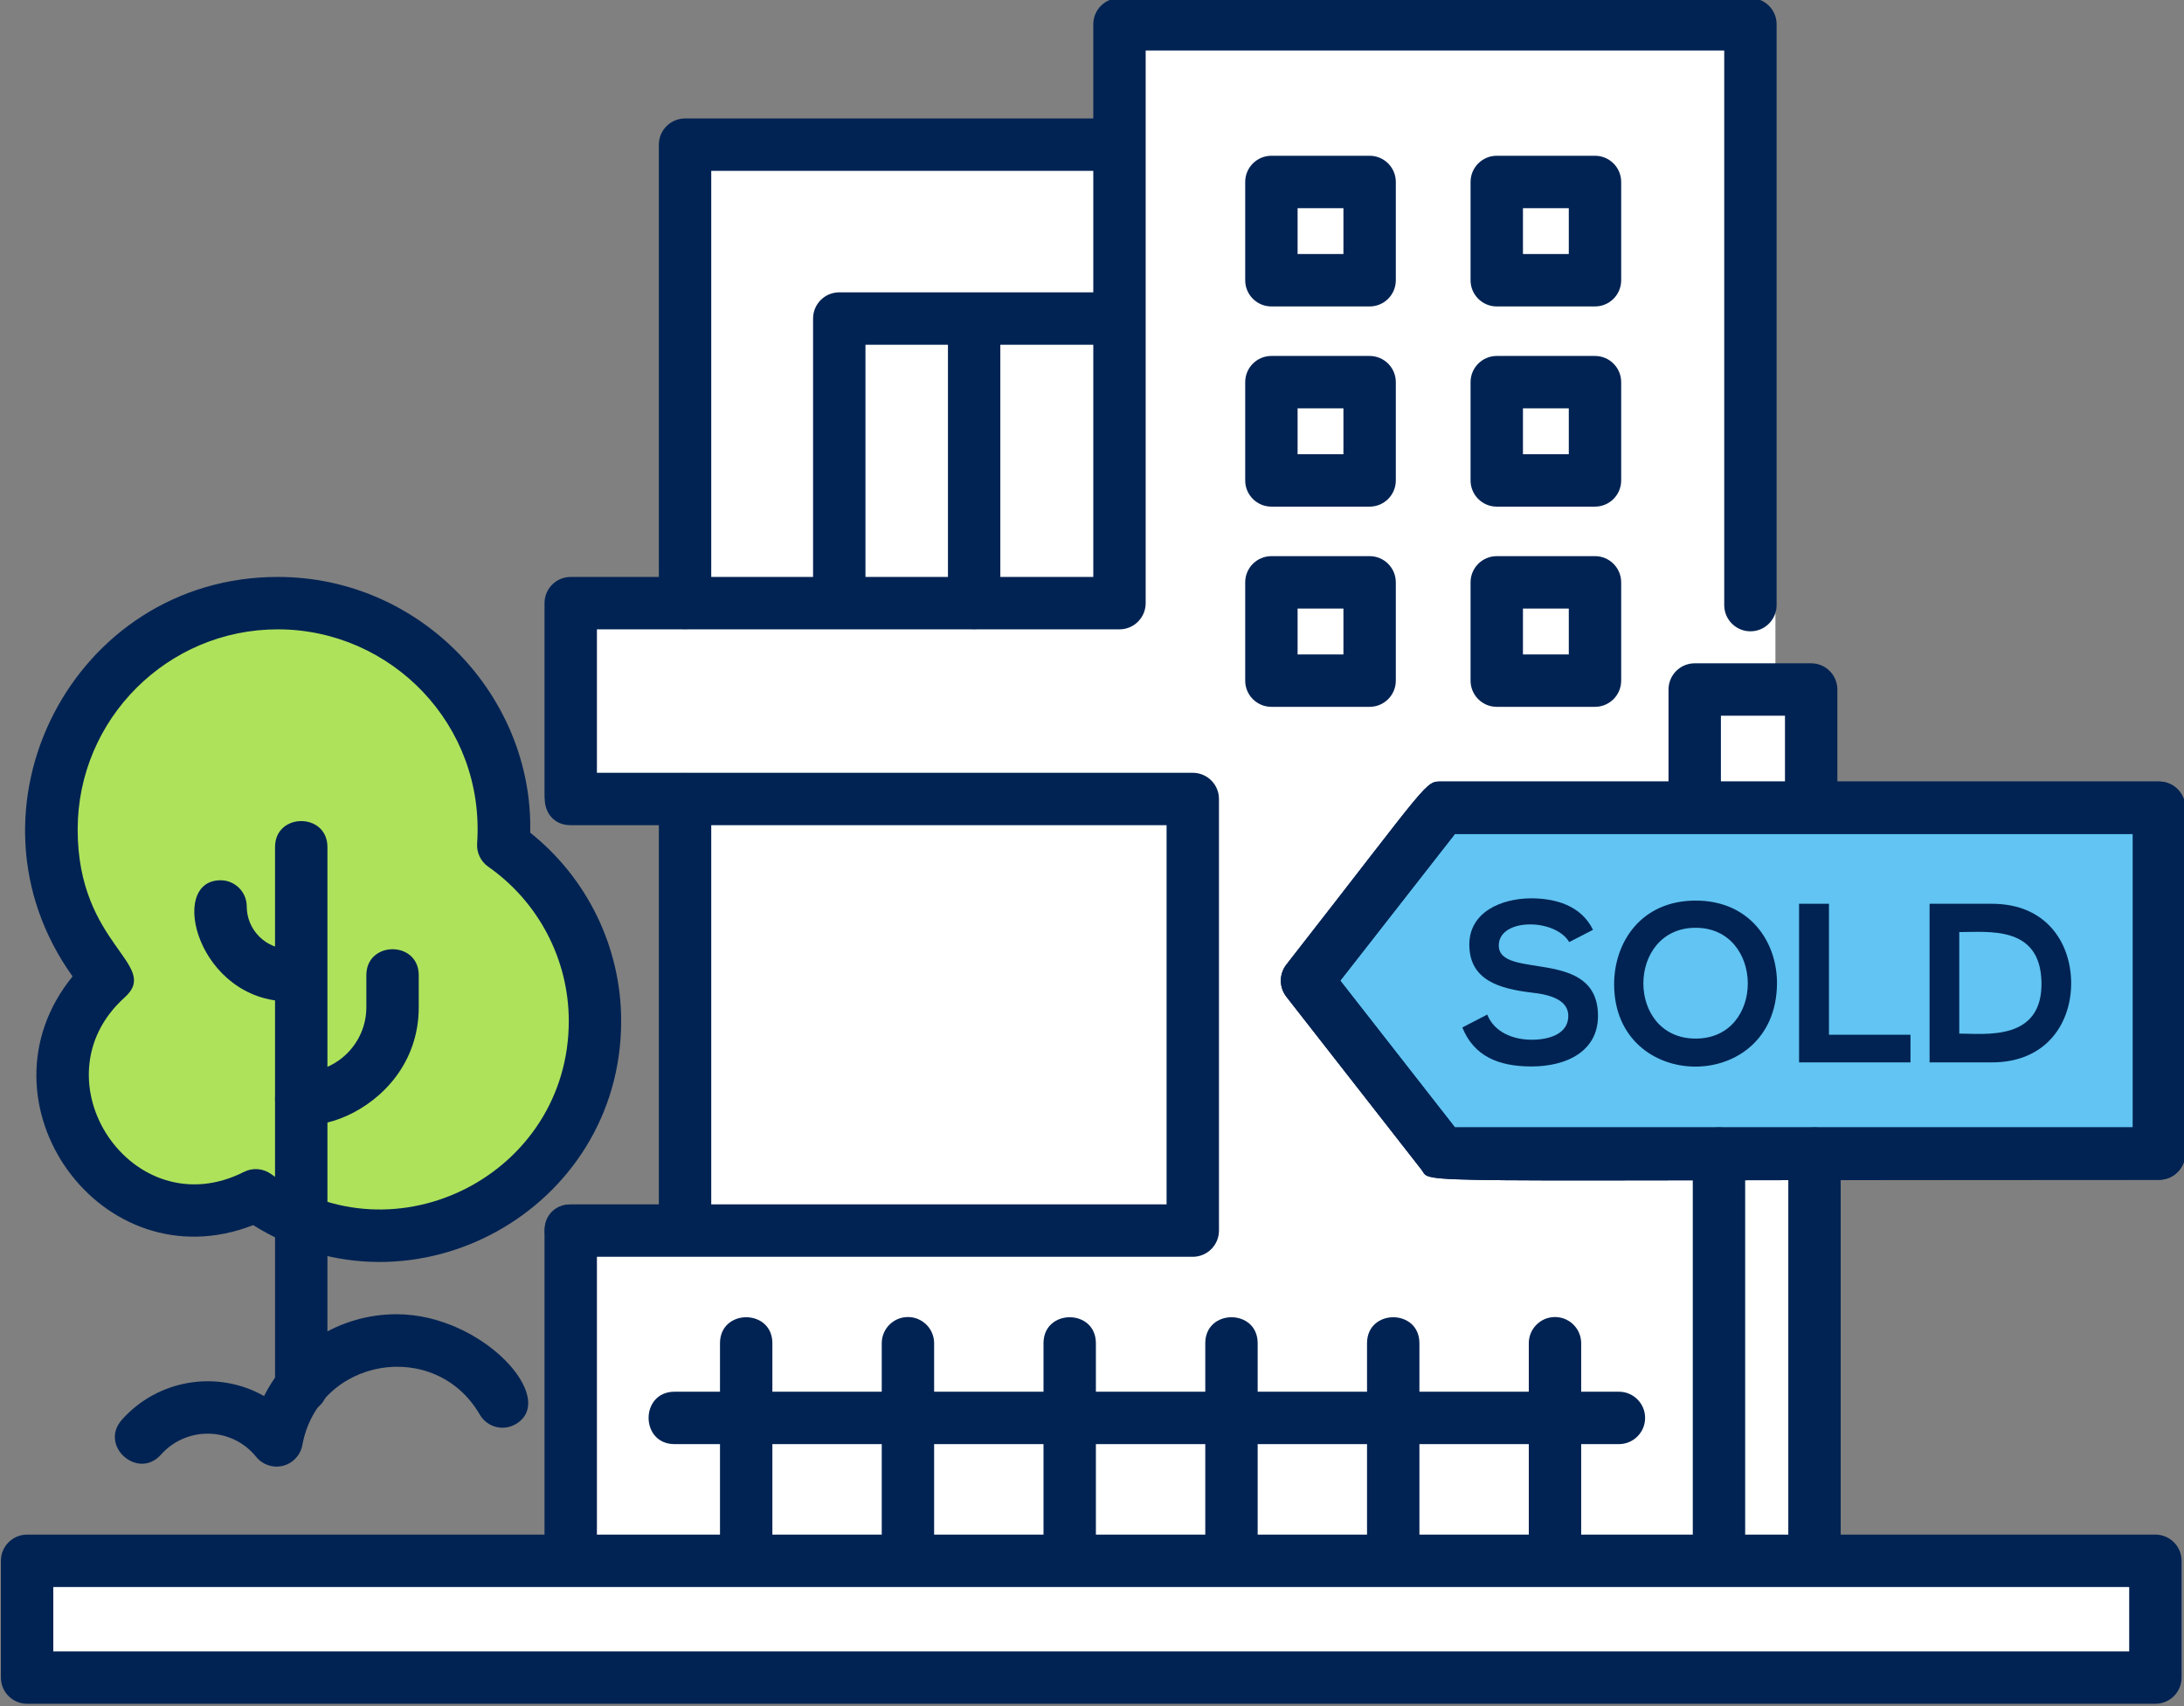 <?xml version="1.0" encoding="UTF-8" standalone="no"?>
<!DOCTYPE svg PUBLIC "-//W3C//DTD SVG 1.1//EN" "http://www.w3.org/Graphics/SVG/1.1/DTD/svg11.dtd">
<svg width="100%" height="100%" viewBox="0 0 320 250" version="1.1" xmlns="http://www.w3.org/2000/svg" xmlns:xlink="http://www.w3.org/1999/xlink" xml:space="preserve" xmlns:serif="http://www.serif.com/" style="fill-rule:evenodd;clip-rule:evenodd;stroke-linejoin:round;stroke-miterlimit:2;">
    <rect x="0" y="0" width="320" height="250" fill="#808080" stroke="none"/>
    <g transform="matrix(1,0,0,1,0,-35)">
        <rect x="3.542" y="263.581" width="311.901" height="18.026" style="fill:white;"/>
    </g>
    <g transform="matrix(1,0,0,1,0,-35)">
        <rect x="248.36" y="137.199" width="18.067" height="130.686" style="fill:white;"/>
    </g>
    <g transform="matrix(1,0,0,1,0,-35)">
        <path d="M163.99,38.888L257.393,38.888L260.135,77.651L260.135,230.786L257.393,267.885L83.561,267.885L83.658,215.287L98.591,214.666L100.747,152.019L83.91,152.041L84.356,124.654L99.772,123.894L101.283,56.601L163.848,55.336L163.99,38.888Z" style="fill:white;"/>
    </g>
    <g transform="matrix(1,0,0,1,0,-35)">
        <path d="M15.619,179.421C15.619,179.421 4.248,164.428 7.825,151.075C11.401,137.722 23.161,122.368 40.939,124.523C58.718,126.679 73.523,136.227 73.628,160C73.628,160 91.596,172.431 86.478,189.69C81.36,206.948 65.7,225.219 38.103,211.257C38.103,211.257 23.275,217.907 13.764,206.918C4.252,195.929 15.619,179.421 15.619,179.421Z" style="fill:rgb(174,226,91);"/>
    </g>
    <g transform="matrix(1,0,0,1,0,-35)">
        <path d="M193.317,179.116L211.202,153.626L315.095,154.149L315.443,203.706L212.189,205.217L193.317,179.116Z" style="fill:rgb(97,196,242);"/>
    </g>
    <g transform="matrix(1.919,0,0,1.92,-805.084,-1147.89)">
        <path d="M440.228,687.458C449.718,694.269 462.961,687.443 462.961,675.783C462.961,671.102 460.662,666.7 456.812,664.006C456.236,663.603 455.915,662.93 455.963,662.23C456.585,653.185 449.398,645.89 440.74,645.89C432.316,645.89 425.463,652.743 425.463,661.167C425.463,670.03 431.86,671.458 429.052,673.982C422.075,680.255 429.653,691.602 438.158,687.299C438.821,686.963 439.617,687.021 440.228,687.458ZM438.865,691.359C427.259,695.893 417.285,681.945 425.074,672.377C415.95,659.65 425.103,641.89 440.74,641.89C451.722,641.89 460.268,651.074 460.016,661.408C464.385,664.885 466.961,670.178 466.961,675.783C466.961,690.188 451.04,698.992 438.865,691.359Z" style="fill:rgb(1,35,83);fill-rule:nonzero;"/>
    </g>
    <g transform="matrix(1.919,0,0,1.92,-805.084,-1147.89)">
        <path d="M439.096,709.047C437.232,706.746 433.775,706.685 431.825,708.875C430.063,710.85 427.08,708.188 428.837,706.217C431.595,703.117 436.133,702.392 439.695,704.403C441.576,700.655 445.448,698.16 449.818,698.16C456.382,698.16 462.225,704.631 458.9,706.553C457.945,707.106 456.722,706.78 456.168,705.824C452.764,699.945 443.851,701.472 442.616,708.151C442.475,708.919 441.898,709.534 441.143,709.727C440.361,709.922 439.575,709.639 439.096,709.047Z" style="fill:rgb(1,35,83);fill-rule:nonzero;"/>
    </g>
    <g transform="matrix(1.919,0,0,1.92,-805.084,-1147.89)">
        <path d="M440.533,703.68L440.533,662.507C440.533,659.864 444.533,659.86 444.533,662.507L444.533,703.68C444.533,706.322 440.533,706.326 440.533,703.68Z" style="fill:rgb(1,35,83);fill-rule:nonzero;"/>
    </g>
    <g transform="matrix(1.919,0,0,1.92,-805.084,-1147.89)">
        <path d="M423.602,723.89L582.102,723.89L582.102,718.978L423.602,718.978L423.602,723.89ZM584.102,727.89L421.602,727.89C420.497,727.89 419.602,726.994 419.602,725.89L419.602,716.978C419.602,715.874 420.497,714.978 421.602,714.978L584.102,714.978C585.206,714.978 586.102,715.874 586.102,716.978L586.102,725.89C586.102,726.994 585.206,727.89 584.102,727.89Z" style="fill:rgb(1,35,83);fill-rule:nonzero;"/>
    </g>
    <g transform="matrix(1.919,0,0,1.92,-805.084,-1147.89)">
        <path d="M530.621,683.9L582.383,683.9L582.383,661.505L530.62,661.505L521.867,672.702L530.621,683.9ZM584.383,687.9C525.45,687.9 528.939,688.244 528.069,687.132L517.753,673.934C517.187,673.21 517.187,672.194 517.753,671.471C528.947,657.152 528.304,657.505 529.646,657.505L584.383,657.505C585.487,657.505 586.383,658.4 586.383,659.505L586.383,685.9C586.383,687.005 585.487,687.9 584.383,687.9Z" style="fill:rgb(1,35,83);fill-rule:nonzero;"/>
    </g>
    <g transform="matrix(1.919,0,0,1.92,-805.084,-1147.89)">
        <path d="M556.074,715.378L556.074,685.9C556.074,684.796 556.97,683.9 558.074,683.9C559.179,683.9 560.074,684.796 560.074,685.9L560.074,715.378C560.074,718.02 556.074,718.024 556.074,715.378Z" style="fill:rgb(1,35,83);fill-rule:nonzero;"/>
    </g>
    <g transform="matrix(1.919,0,0,1.92,-805.084,-1147.89)">
        <path d="M555.82,658.41L555.82,652.482L550.928,652.482L550.928,658.41C550.928,661.053 546.928,661.057 546.928,658.41L546.928,650.482C546.928,649.378 547.823,648.482 548.928,648.482L557.82,648.482C558.925,648.482 559.82,649.378 559.82,650.482L559.82,658.41C559.82,661.053 555.82,661.057 555.82,658.41Z" style="fill:rgb(1,35,83);fill-rule:nonzero;"/>
    </g>
    <g transform="matrix(1.919,0,0,1.92,-805.084,-1147.89)">
        <path d="M548.781,715.378L548.781,685.9C548.781,684.796 549.677,683.9 550.781,683.9C551.886,683.9 552.781,684.796 552.781,685.9L552.781,715.378C552.781,718.02 548.781,718.024 548.781,715.378Z" style="fill:rgb(1,35,83);fill-rule:nonzero;"/>
    </g>
    <g transform="matrix(1.919,0,0,1.92,-805.084,-1147.89)">
        <path d="M530.621,683.9L582.383,683.9L582.383,661.505L530.62,661.505L521.867,672.702L530.621,683.9ZM584.383,687.9C525.45,687.9 528.939,688.244 528.069,687.132L517.753,673.934C517.187,673.21 517.187,672.194 517.753,671.471C528.947,657.152 528.304,657.505 529.646,657.505L584.383,657.505C585.487,657.505 586.383,658.4 586.383,659.505L586.383,685.9C586.383,687.005 585.487,687.9 584.383,687.9Z" style="fill:rgb(1,35,83);fill-rule:nonzero;"/>
    </g>
    <g transform="matrix(1.919,0,0,1.92,-805.084,-1147.89)">
        <path d="M539.347,669.757C538.248,667.919 533.969,667.916 533.969,670.016C533.969,672.691 541.543,670.105 541.543,675.393C541.543,678.092 539.156,679.25 536.458,679.25C533.985,679.25 532.083,678.49 531.185,676.276L533.086,675.291C533.622,676.621 535.023,677.21 536.493,677.21C537.929,677.21 539.277,676.709 539.277,675.393C539.277,674.253 538.085,673.785 536.477,673.612C534.003,673.319 531.72,672.662 531.72,669.947C531.72,667.456 534.176,666.436 536.406,666.418C538.292,666.418 540.246,666.955 541.163,668.822L539.347,669.757Z" style="fill:rgb(1,35,83);fill-rule:nonzero;"/>
    </g>
    <g transform="matrix(1.919,0,0,1.92,-805.084,-1147.89)">
        <path d="M549.002,677.123C554.349,677.123 554.268,668.667 549.002,668.667C543.704,668.667 543.649,677.123 549.002,677.123ZM555.21,672.956C555.119,681.41 542.776,681.311 542.776,672.973C542.776,669.791 544.817,666.592 549.002,666.592C553.17,666.592 555.245,669.791 555.21,672.956Z" style="fill:rgb(1,35,83);fill-rule:nonzero;"/>
    </g>
    <g transform="matrix(1.919,0,0,1.92,-805.084,-1147.89)">
        <path d="M559.179,666.834L559.179,676.83L565.403,676.83L565.403,678.939L556.896,678.939L556.896,666.834L559.179,666.834Z" style="fill:rgb(1,35,83);fill-rule:nonzero;"/>
    </g>
    <g transform="matrix(1.919,0,0,1.92,-805.084,-1147.89)">
        <path d="M569.127,676.742C571.11,676.742 575.525,677.351 575.404,672.766C575.286,668.487 571.378,668.995 569.127,668.995L569.127,676.742ZM577.67,672.783C577.722,675.844 575.854,678.939 571.618,678.939L566.861,678.939L566.861,666.834L571.618,666.834C575.768,666.834 577.618,669.791 577.67,672.783Z" style="fill:rgb(1,35,83);fill-rule:nonzero;"/>
    </g>
    <g transform="matrix(1.919,0,0,1.92,-805.084,-1147.89)">
        <path d="M461.109,658.411L461.109,643.89C461.109,642.785 462.005,641.89 463.109,641.89L503.008,641.89L503.008,599.713C503.008,598.608 503.903,597.713 505.008,597.713L553.182,597.713C554.286,597.713 555.182,598.608 555.182,599.713L555.182,644.04C555.182,645.144 554.286,646.04 553.182,646.04C552.077,646.04 551.182,645.144 551.182,644.04L551.182,601.713L507.008,601.713L507.008,643.89C507.008,644.994 506.112,645.89 505.008,645.89L465.109,645.89L465.109,658.411C465.109,661.054 461.109,661.058 461.109,658.411Z" style="fill:rgb(1,35,83);fill-rule:nonzero;"/>
    </g>
    <g transform="matrix(1.919,0,0,1.92,-805.084,-1147.89)">
        <path d="M461.109,716.173L461.109,691.776C461.109,689.134 465.109,689.13 465.109,691.776L465.109,716.173C465.109,718.815 461.109,718.819 461.109,716.173Z" style="fill:rgb(1,35,83);fill-rule:nonzero;"/>
    </g>
    <g transform="matrix(1.919,0,0,1.92,-805.084,-1147.89)">
        <path d="M469.838,643.89L469.838,608.901C469.838,607.797 470.733,606.901 471.838,606.901L504.84,606.901C507.482,606.901 507.486,610.901 504.84,610.901L473.838,610.901L473.838,643.89C473.838,646.532 469.838,646.536 469.838,643.89Z" style="fill:rgb(1,35,83);fill-rule:nonzero;"/>
    </g>
    <g transform="matrix(1.919,0,0,1.92,-805.084,-1147.89)">
        <path d="M510.604,693.776L463.109,693.776C460.467,693.776 460.463,689.776 463.109,689.776L508.604,689.776L508.604,660.838L463.109,660.838C460.467,660.838 460.463,656.838 463.109,656.838L510.604,656.838C511.709,656.838 512.604,657.733 512.604,658.838L512.604,691.776C512.604,692.881 511.709,693.776 510.604,693.776Z" style="fill:rgb(1,35,83);fill-rule:nonzero;"/>
    </g>
    <g transform="matrix(1.919,0,0,1.92,-805.084,-1147.89)">
        <path d="M440.533,681.7C440.533,680.596 441.429,679.7 442.533,679.7C445.274,679.7 447.505,677.47 447.505,674.728L447.505,672.287C447.505,669.644 451.505,669.641 451.505,672.287L451.505,674.728C451.505,683.161 440.533,686.071 440.533,681.7Z" style="fill:rgb(1,35,83);fill-rule:nonzero;"/>
    </g>
    <g transform="matrix(1.919,0,0,1.92,-805.084,-1147.89)">
        <path d="M441.62,674.287C434.641,674.287 432.289,665.04 436.373,665.04C437.478,665.04 438.373,665.935 438.373,667.04C438.373,668.83 439.83,670.287 441.62,670.287C442.725,670.287 443.63,671.183 443.63,672.287C443.63,673.359 442.783,674.287 441.62,674.287Z" style="fill:rgb(1,35,83);fill-rule:nonzero;"/>
    </g>
    <g transform="matrix(1.919,0,0,1.92,-805.084,-1147.89)">
        <path d="M474.506,716.173L474.506,700.374C474.506,697.731 478.506,697.727 478.506,700.374L478.506,716.173C478.506,718.815 474.506,718.819 474.506,716.173Z" style="fill:rgb(1,35,83);fill-rule:nonzero;"/>
    </g>
    <g transform="matrix(1.919,0,0,1.92,-805.084,-1147.89)">
        <path d="M486.856,716.173L486.856,700.374C486.856,699.269 487.752,698.374 488.856,698.374C489.961,698.374 490.856,699.269 490.856,700.374L490.856,716.173C490.856,718.815 486.856,718.819 486.856,716.173Z" style="fill:rgb(1,35,83);fill-rule:nonzero;"/>
    </g>
    <g transform="matrix(1.919,0,0,1.92,-805.084,-1147.89)">
        <path d="M499.207,716.173L499.207,700.374C499.207,697.731 503.207,697.727 503.207,700.374L503.207,716.173C503.207,718.815 499.207,718.819 499.207,716.173Z" style="fill:rgb(1,35,83);fill-rule:nonzero;"/>
    </g>
    <g transform="matrix(1.919,0,0,1.92,-805.084,-1147.89)">
        <path d="M511.559,716.173L511.559,700.374C511.559,697.731 515.559,697.727 515.559,700.374L515.559,716.173C515.559,718.815 511.559,718.819 511.559,716.173Z" style="fill:rgb(1,35,83);fill-rule:nonzero;"/>
    </g>
    <g transform="matrix(1.919,0,0,1.92,-805.084,-1147.89)">
        <path d="M523.909,716.173L523.909,700.374C523.909,697.731 527.909,697.727 527.909,700.374L527.909,716.173C527.909,718.815 523.909,718.819 523.909,716.173Z" style="fill:rgb(1,35,83);fill-rule:nonzero;"/>
    </g>
    <g transform="matrix(1.919,0,0,1.92,-805.084,-1147.89)">
        <path d="M536.26,716.173L536.26,700.374C536.26,699.269 537.155,698.374 538.26,698.374C539.364,698.374 540.26,699.269 540.26,700.374L540.26,716.173C540.26,718.815 536.26,718.819 536.26,716.173Z" style="fill:rgb(1,35,83);fill-rule:nonzero;"/>
    </g>
    <g transform="matrix(1.919,0,0,1.92,-805.084,-1147.89)">
        <path d="M543.141,708.073L471.038,708.073C468.396,708.073 468.392,704.073 471.038,704.073L543.141,704.073C544.245,704.073 545.141,704.969 545.141,706.073C545.141,707.178 544.245,708.073 543.141,708.073Z" style="fill:rgb(1,35,83);fill-rule:nonzero;"/>
    </g>
    <g transform="matrix(1.919,0,0,1.92,-805.084,-1147.89)">
        <path d="M481.613,643.49L481.613,622.17C481.613,621.065 482.509,620.17 483.613,620.17L504.208,620.17C506.851,620.17 506.854,624.17 504.208,624.17L485.613,624.17L485.613,643.49C485.613,646.133 481.613,646.137 481.613,643.49Z" style="fill:rgb(1,35,83);fill-rule:nonzero;"/>
    </g>
    <g transform="matrix(1.919,0,0,1.92,-805.084,-1147.89)">
        <path d="M491.911,643.89L491.911,623.766C491.911,622.661 492.807,621.766 493.911,621.766C495.016,621.766 495.911,622.661 495.911,623.766L495.911,643.89C495.911,646.532 491.911,646.536 491.911,643.89Z" style="fill:rgb(1,35,83);fill-rule:nonzero;"/>
    </g>
    <g transform="matrix(1.919,0,0,1.92,-805.084,-1147.89)">
        <path d="M518.607,617.247L522.107,617.247L522.107,613.747L518.607,613.747L518.607,617.247ZM524.107,621.247L516.607,621.247C515.503,621.247 514.607,620.352 514.607,619.247L514.607,611.747C514.607,610.643 515.503,609.747 516.607,609.747L524.107,609.747C525.212,609.747 526.107,610.643 526.107,611.747L526.107,619.247C526.107,620.352 525.212,621.247 524.107,621.247Z" style="fill:rgb(1,35,83);fill-rule:nonzero;"/>
    </g>
    <g transform="matrix(1.919,0,0,1.92,-805.084,-1147.89)">
        <path d="M535.814,617.247L539.314,617.247L539.314,613.747L535.814,613.747L535.814,617.247ZM541.314,621.247L533.814,621.247C532.71,621.247 531.814,620.352 531.814,619.247L531.814,611.747C531.814,610.643 532.71,609.747 533.814,609.747L541.314,609.747C542.419,609.747 543.314,610.643 543.314,611.747L543.314,619.247C543.314,620.352 542.419,621.247 541.314,621.247Z" style="fill:rgb(1,35,83);fill-rule:nonzero;"/>
    </g>
    <g transform="matrix(1.919,0,0,1.92,-805.084,-1147.89)">
        <path d="M518.607,632.525L522.107,632.525L522.107,629.025L518.607,629.025L518.607,632.525ZM524.107,636.525L516.607,636.525C515.503,636.525 514.607,635.63 514.607,634.525L514.607,627.025C514.607,625.921 515.503,625.025 516.607,625.025L524.107,625.025C525.212,625.025 526.107,625.921 526.107,627.025L526.107,634.525C526.107,635.63 525.212,636.525 524.107,636.525Z" style="fill:rgb(1,35,83);fill-rule:nonzero;"/>
    </g>
    <g transform="matrix(1.919,0,0,1.92,-805.084,-1147.89)">
        <path d="M535.814,632.525L539.314,632.525L539.314,629.025L535.814,629.025L535.814,632.525ZM541.314,636.525L533.814,636.525C532.71,636.525 531.814,635.63 531.814,634.525L531.814,627.025C531.814,625.921 532.71,625.025 533.814,625.025L541.314,625.025C542.419,625.025 543.314,625.921 543.314,627.025L543.314,634.525C543.314,635.63 542.419,636.525 541.314,636.525Z" style="fill:rgb(1,35,83);fill-rule:nonzero;"/>
    </g>
    <g transform="matrix(1.919,0,0,1.92,-805.084,-1147.89)">
        <path d="M518.607,647.804L522.107,647.804L522.107,644.304L518.607,644.304L518.607,647.804ZM524.107,651.804L516.607,651.804C515.503,651.804 514.607,650.908 514.607,649.804L514.607,642.304C514.607,641.199 515.503,640.304 516.607,640.304L524.107,640.304C525.212,640.304 526.107,641.199 526.107,642.304L526.107,649.804C526.107,650.908 525.212,651.804 524.107,651.804Z" style="fill:rgb(1,35,83);fill-rule:nonzero;"/>
    </g>
    <g transform="matrix(1.919,0,0,1.92,-805.084,-1147.89)">
        <path d="M535.814,647.804L539.314,647.804L539.314,644.304L535.814,644.304L535.814,647.804ZM541.314,651.804L533.814,651.804C532.71,651.804 531.814,650.908 531.814,649.804L531.814,642.304C531.814,641.199 532.71,640.304 533.814,640.304L541.314,640.304C542.419,640.304 543.314,641.199 543.314,642.304L543.314,649.804C543.314,650.908 542.419,651.804 541.314,651.804Z" style="fill:rgb(1,35,83);fill-rule:nonzero;"/>
    </g>
    <g transform="matrix(1.919,0,0,1.92,-805.084,-1147.89)">
        <path d="M469.838,691.425L469.838,658.838C469.838,656.195 473.838,656.191 473.838,658.838L473.838,691.425C473.838,694.067 469.838,694.071 469.838,691.425Z" style="fill:rgb(1,35,83);fill-rule:nonzero;"/>
    </g>
</svg>
